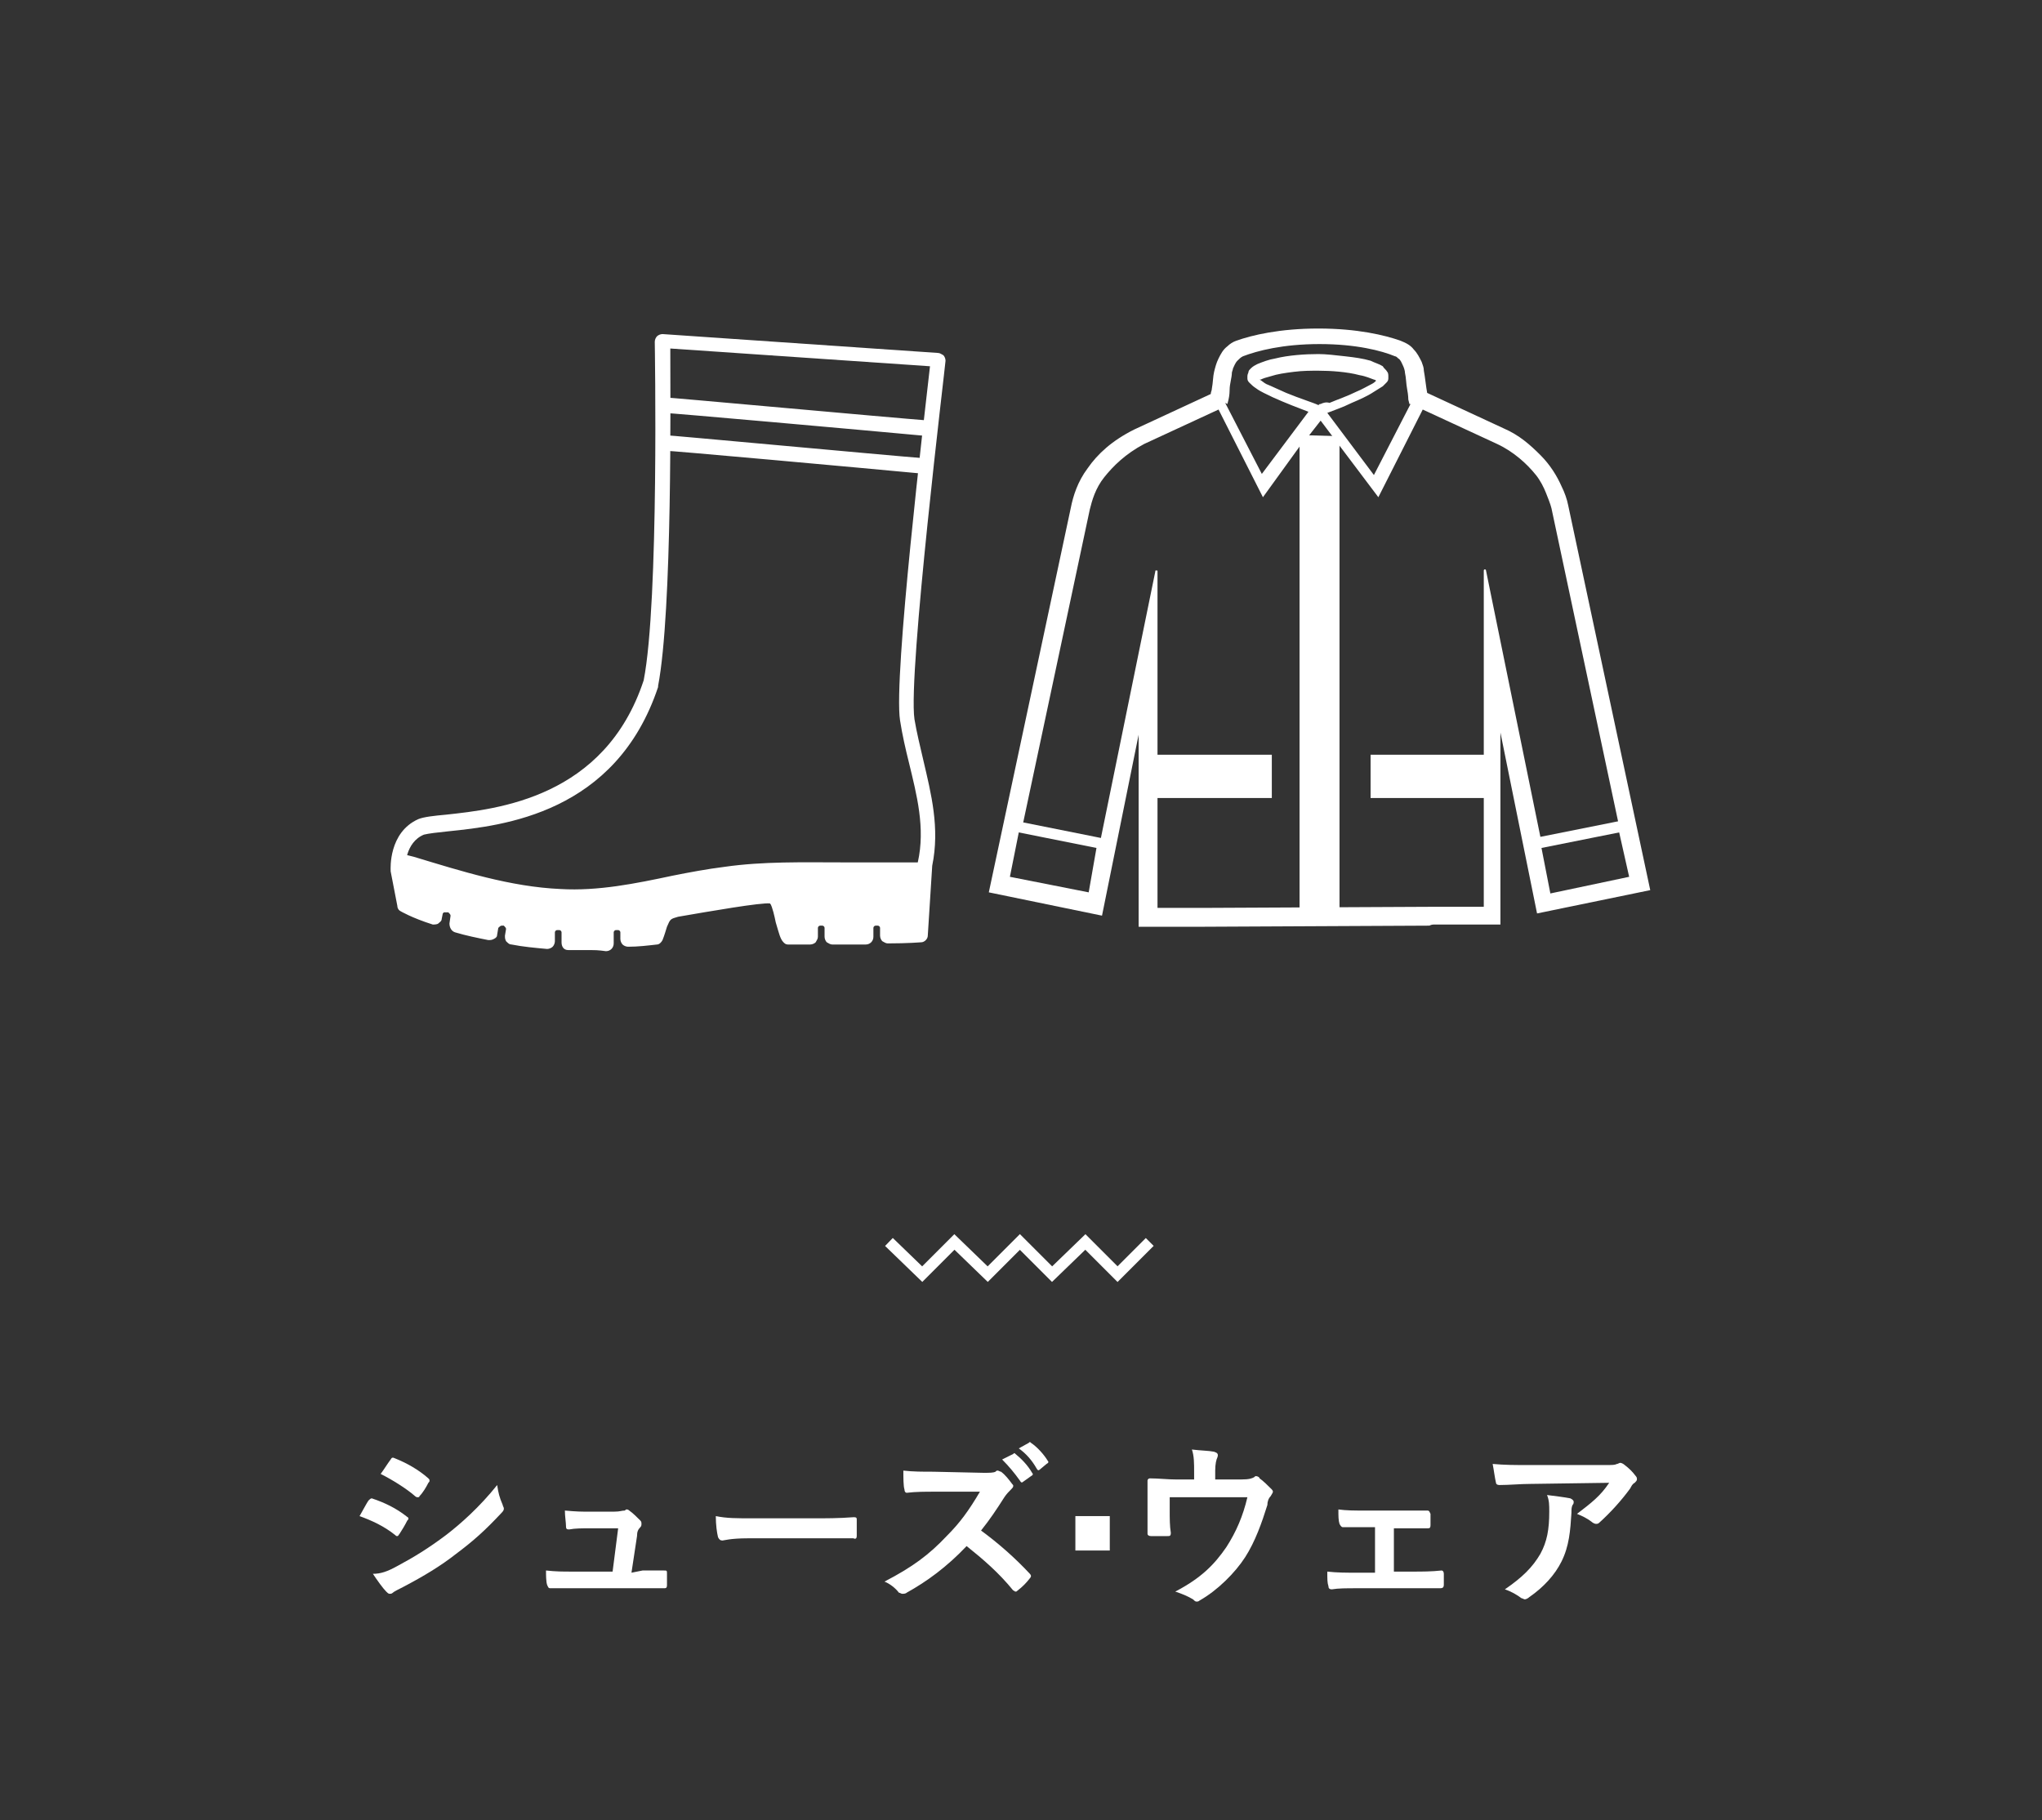 <?xml version="1.0" encoding="utf-8"?>
<!-- Generator: Adobe Illustrator 20.1.0, SVG Export Plug-In . SVG Version: 6.00 Build 0)  -->
<svg version="1.1" id="レイヤー_1" xmlns="http://www.w3.org/2000/svg" xmlns:xlink="http://www.w3.org/1999/xlink" x="0px"
	 y="0px" viewBox="0 0 184 164" style="enable-background:new 0 0 184 164;" xml:space="preserve">
<rect x="0" y="0" width="184" height="164" fill="#333333" stroke="none"/>
<style type="text/css">
	.st0{fill:none;stroke:#FFFFFF;stroke-miterlimit:10;}
	.st1{fill:#FFFFFF;}
</style>
<polyline class="st0" points="103.6,111.9 100.7,114.8 97.8,111.9 94.8,114.8 91.9,111.9 89,114.8 86,111.9 83.1,114.8 80.1,111.9 
	"/>
<g>
	<g>
		<g>
			<path class="st1" d="M53.2,85.6c-0.7,0-1.3,0-2,0c-0.4,0-0.6-0.3-0.6-0.7V84c0-0.1-0.1-0.2-0.2-0.2h-0.2c-0.1,0-0.2,0.1-0.2,0.2
				v0.8c0,0.2-0.1,0.4-0.2,0.5c-0.1,0.1-0.3,0.2-0.5,0.2c-1.1-0.1-2.2-0.2-3.2-0.4c-0.2,0-0.3-0.1-0.5-0.3c-0.1-0.2-0.1-0.3-0.1-0.5
				l0.1-0.6c0-0.1-0.1-0.2-0.2-0.3l-0.2,0c-0.1,0-0.2,0.1-0.3,0.2l-0.1,0.6c0,0.2-0.1,0.3-0.3,0.4c-0.2,0.1-0.3,0.1-0.5,0.1
				c-1-0.2-2-0.4-3-0.7c-0.3-0.1-0.5-0.4-0.5-0.8l0.1-0.7c0-0.1-0.1-0.2-0.2-0.3l-0.2,0c-0.1,0-0.1,0-0.2,0c0,0-0.1,0.1-0.1,0.1
				l-0.1,0.5c0,0.2-0.2,0.3-0.3,0.4s-0.4,0.1-0.5,0.1c-1.9-0.6-2.9-1.2-2.9-1.2c-0.2-0.1-0.3-0.3-0.3-0.5l-0.6-3.1c0,0,0-0.1,0-0.1
				c0-0.1-0.2-3.4,2.5-4.6c0.5-0.2,1.4-0.3,2.5-0.4c4.6-0.5,14.3-1.5,17.8-12.1C59.4,54.2,59,31,59,30.8c0-0.2,0.1-0.4,0.2-0.5
				c0.1-0.1,0.3-0.2,0.5-0.2l24.8,1.7c0.2,0,0.3,0.1,0.5,0.2c0.1,0.1,0.2,0.3,0.2,0.5c0,0.3-3.4,28.2-2.8,32.3
				c0.2,1.2,0.5,2.4,0.8,3.7c0.7,3,1.5,6.1,0.8,9.5l-0.4,6.3c0,0.3-0.3,0.6-0.6,0.6c0,0-1.2,0.1-3,0.1c-0.2,0-0.3-0.1-0.5-0.2
				c-0.1-0.1-0.2-0.3-0.2-0.5v-0.7c0-0.1-0.1-0.2-0.2-0.2h-0.2c-0.1,0-0.2,0.1-0.2,0.2v0.8c0,0.4-0.3,0.7-0.7,0.7c-0.9,0-2,0-3,0
				c-0.2,0-0.3-0.1-0.5-0.2c-0.1-0.1-0.2-0.3-0.2-0.5v-0.8c0-0.1-0.1-0.2-0.2-0.2h-0.2c-0.1,0-0.2,0.1-0.2,0.2v0.8
				c0,0.2-0.1,0.3-0.2,0.5c-0.1,0.1-0.3,0.2-0.5,0.2c-0.7,0-1.3,0-2,0c-0.2,0-0.3-0.1-0.4-0.2c-0.3-0.3-0.4-0.8-0.7-1.8
				c-0.1-0.5-0.3-1.4-0.5-1.7c-0.8-0.1-5.4,0.7-8.3,1.2c-0.7,0.2-0.7,0.2-1,0.9c-0.1,0.3-0.2,0.7-0.4,1.2c-0.1,0.2-0.3,0.4-0.5,0.4
				c-0.9,0.1-1.7,0.2-2.6,0.2c-0.2,0-0.4-0.1-0.5-0.2c-0.1-0.1-0.2-0.3-0.2-0.5V84c0-0.1-0.1-0.2-0.2-0.2h-0.2
				c-0.1,0-0.2,0.1-0.2,0.2v1c0,0.4-0.3,0.7-0.7,0.7C53.9,85.6,53.5,85.6,53.2,85.6z M51.9,84.3c0.6,0,1.1,0,1.7,0V84
				c0-0.9,0.7-1.6,1.5-1.6h0.2c0.9,0,1.5,0.7,1.5,1.6v0.2c0.5,0,0.9-0.1,1.4-0.1c0.1-0.3,0.2-0.6,0.3-0.8c0.4-1.1,0.6-1.5,2-1.8
				c0.3-0.1,7.9-1.6,9-1.2c0.8,0.3,1.1,1.4,1.4,2.6c0.1,0.3,0.2,0.7,0.2,0.9c0.3,0,0.6,0,0.9,0v-0.1c0-0.9,0.7-1.6,1.6-1.6h0.2
				c0.9,0,1.6,0.7,1.6,1.6v0.1c0.6,0,1.2,0,1.7,0v-0.1c0-0.9,0.7-1.6,1.6-1.6H79c0.9,0,1.6,0.7,1.6,1.6v0c0.7,0,1.3,0,1.7-0.1
				l0.4-5.8c0,0,0-0.1,0-0.1c0.7-3.1-0.1-6.1-0.8-9c-0.3-1.2-0.6-2.5-0.8-3.8c-0.6-3.9,2.2-27.5,2.7-31.9l-23.4-1.6
				c0,4.1,0.2,23.6-1.1,30.4c0,0,0,0.1,0,0.1c-3.8,11.4-14,12.5-18.9,13c-1,0.1-1.8,0.2-2.2,0.3c-1.7,0.7-1.7,2.9-1.7,3.2l0.5,2.7
				c0.3,0.2,0.9,0.4,1.7,0.7c0.2-0.7,1-1.2,1.8-1l0.2,0c0.8,0.2,1.4,1,1.2,1.8l0,0.1c0.5,0.1,1.1,0.3,1.6,0.4c0.2-0.8,1-1.4,1.8-1.2
				l0.2,0c0.4,0.1,0.8,0.3,1,0.7c0.2,0.3,0.3,0.7,0.2,1.1c0.6,0.1,1.2,0.1,1.8,0.2V84c0-0.9,0.7-1.6,1.5-1.6h0.2
				c0.9,0,1.5,0.7,1.5,1.6L51.9,84.3L51.9,84.3z"/>
			<g>
				<path class="st1" d="M59.8,36.6c0.5,0,23.9,2.1,23.9,2.1"/>
				<path class="st1" d="M83.7,39.3C83.7,39.3,83.7,39.3,83.7,39.3c-6.5-0.6-23.3-2.1-23.9-2.1c-0.4,0-0.7-0.3-0.7-0.7
					c0-0.4,0.3-0.7,0.7-0.7c0.5,0,20.1,1.8,24,2.1c0.4,0,0.6,0.4,0.6,0.7C84.4,39.1,84.1,39.3,83.7,39.3z"/>
			</g>
			<g>
				<path class="st1" d="M59.8,40c0.5,0,23.5,2.1,23.5,2.1"/>
				<path class="st1" d="M83.4,42.7C83.3,42.7,83.3,42.7,83.4,42.7c-6.4-0.6-22.9-2.1-23.6-2.1c-0.4,0-0.7-0.3-0.7-0.7
					c0-0.4,0.3-0.7,0.7-0.7c0.5,0,19.8,1.8,23.6,2.1c0.4,0,0.6,0.4,0.6,0.7C84,42.5,83.7,42.7,83.4,42.7z"/>
			</g>
		</g>
		<path class="st1" d="M51.6,81.4c-0.4,0-0.8,0-1.2,0c-4.7-0.2-9.2-1.6-13.5-3l-0.8-0.2c-0.3-0.1-0.5-0.5-0.4-0.8s0.5-0.6,0.8-0.4
			l0.8,0.2c4.3,1.3,8.7,2.7,13.2,2.9c3.4,0.2,6.8-0.5,10.1-1.2c1.5-0.3,3.1-0.6,4.7-0.8c3.5-0.5,7.1-0.4,10.5-0.4c1.1,0,2.2,0,3.2,0
			h4.1c0.4,0,0.7,0.3,0.7,0.7c0,0.4-0.3,0.7-0.7,0.7h-4.1c-1.1,0-2.2,0-3.2,0c-3.4-0.1-6.9-0.1-10.3,0.4c-1.5,0.2-3.1,0.5-4.6,0.8
			C57.9,80.7,54.8,81.4,51.6,81.4z"/>
	</g>
	<path class="st1" d="M36.3,81.7l2.7,1c0,0,0.5-1.4,1.4-1s0.9,2.2,0.9,2.2l2.2,0.2c0,0,0.8-1.4,1.6-1.1s1.2,1.7,1.2,1.7l2.8,0.1
		c0,0,0.7-1.7,1.4-1.6s0.9,1.8,0.9,1.8H54c0,0,0.7-1.7,1.2-1.6s1,0.1,1.1,0.8s0.1,0.7,0.1,0.7l2.2-0.1l1.1-2.1l9.2-1.6l0.8,0.5
		l1,3.1h1.9c0,0,0-1.5,1.1-1.5s1.4,1.4,1.4,1.4l2.6-0.1c0,0,0.3-1.4,1-1.4s1.3,1.4,1.3,1.4l2.9-0.1l0.2-5.8c0,0-10.2,0.1-12.3,0.1
		c-2.1,0-3.2-0.3-7.9,0.6c-4.8,0.9-9.4,1.9-13.8,1.5c-4.4-0.4-11.5-2.8-11.5-2.8l-1.9-0.4l0.2,1.5L36.3,81.7z"/>
</g>
<g>
	<path class="st1" d="M128.8,83.4c0.2-0.1,0.3-0.1,0.5-0.1c2.7,0,5.1,0,5.1,0h0.8V66l3.3,16.3l10.2-2.1l-7.4-34.7l0,0
		c-0.1-0.5-0.3-1.1-0.6-1.7c-0.4-0.9-1-1.9-1.9-2.8c-0.9-0.9-1.9-1.8-3.3-2.4l-6.9-3.2c-0.1-0.5-0.2-1.5-0.3-2
		c0-0.3-0.1-0.5-0.2-0.8c-0.2-0.4-0.4-0.8-0.7-1.1c-0.3-0.4-0.7-0.6-1.2-0.8c-1.4-0.5-3.9-1.1-7.4-1.1c-3.5,0-6,0.6-7.4,1.1
		c-0.3,0.1-0.6,0.3-0.8,0.5c-0.4,0.3-0.6,0.7-0.8,1.1c-0.2,0.4-0.3,0.8-0.4,1.2c-0.1,0.4-0.1,1-0.2,1.5c0,0.2-0.1,0.3-0.1,0.5
		l-6.9,3.2h0c-2,1-3.3,2.2-4.2,3.5c-0.9,1.2-1.3,2.5-1.5,3.5l-7.4,34.7l10.2,2.1l3.3-16.3v17.3h0.8c0,0,2.4,0,5.1,0 M110.6,36.4
		l0.1-0.4c0,0,0.1-0.4,0.1-0.9s0.2-1.1,0.2-1.5c0-0.1,0.1-0.3,0.1-0.4c0.1-0.2,0.2-0.5,0.4-0.7c0.2-0.2,0.3-0.3,0.5-0.4
		c1.3-0.5,3.6-1.1,6.9-1.1s5.6,0.6,6.8,1.1c0.1,0,0.2,0.1,0.3,0.2c0.2,0.1,0.3,0.4,0.4,0.6c0.1,0.2,0.2,0.5,0.2,0.7
		c0.1,0.4,0.1,1,0.2,1.5s0.1,0.9,0.1,0.9l0.1,0.4l0.1,0l-3.3,6.4l-4.2-5.6c0.5-0.2,1.4-0.5,2.2-0.9c0.7-0.3,1.4-0.6,2-1
		c0.3-0.2,0.5-0.3,0.8-0.5c0.1-0.1,0.2-0.2,0.3-0.3c0.1-0.1,0.2-0.2,0.2-0.4c0-0.1,0-0.1,0-0.2c0-0.1,0-0.3-0.1-0.4
		c-0.1-0.2-0.3-0.3-0.4-0.5c-0.3-0.2-0.7-0.3-1.1-0.5c-0.7-0.2-1.4-0.3-2.3-0.4s-1.7-0.2-2.4-0.2c-1.2,0-2.7,0.1-3.9,0.4
		c-0.6,0.1-1.1,0.3-1.6,0.5c-0.2,0.1-0.4,0.2-0.6,0.4c-0.1,0.1-0.2,0.2-0.2,0.3s-0.1,0.2-0.1,0.4c0,0.1,0,0.1,0,0.2
		c0,0.2,0.1,0.3,0.2,0.4c0.2,0.2,0.3,0.3,0.6,0.5c0.4,0.3,0.9,0.5,1.5,0.8c1.1,0.5,2.4,1,3.2,1.3l-4.2,5.6l-3.3-6.4L110.6,36.4z
		 M119,36.4c-0.1,0-0.1,0-0.2,0.1c-0.4-0.2-1.7-0.6-2.9-1.1c-0.7-0.3-1.3-0.6-1.8-0.8c-0.2-0.1-0.4-0.3-0.6-0.4c0,0,0,0,0,0
		c0,0,0.1,0,0.1,0c0.2-0.1,0.5-0.2,0.9-0.3c0.6-0.2,1.3-0.3,2.1-0.4c0.8-0.1,1.5-0.1,2.2-0.1c1.1,0,2.6,0.1,3.7,0.4
		c0.6,0.1,1,0.3,1.3,0.4c0.1,0,0.2,0.1,0.2,0.1c-0.1,0.1-0.2,0.2-0.4,0.3c-0.4,0.2-0.9,0.5-1.4,0.7c-0.8,0.4-1.7,0.7-2.4,1
		C119.5,36.2,119.2,36.3,119,36.4z M98.1,80.4L91,79l0.8-4l7,1.4L98.1,80.4z M108.5,81.8c-1.3,0-2.6,0-3.5,0c-0.3,0-0.5,0-0.7,0
		V51.5c0-0.1,0-0.1-0.1-0.1c-0.1,0-0.1,0-0.1,0.1l-4.9,24l-7-1.4l6-28.2c0.2-0.8,0.5-1.9,1.3-2.9s1.9-2.1,3.6-3l6.7-3.1l4,7.9
		l3.4-4.7v0.1l1.8-2.3l5.2,6.9l4-7.9l6.7,3.1l0,0c1.5,0.7,2.7,1.8,3.5,2.8c0.4,0.5,0.7,1.1,0.9,1.6c0.2,0.5,0.4,1,0.5,1.4l0,0
		l6,28.2l-7,1.4l-4.9-24c0-0.1-0.1-0.1-0.1-0.1s-0.1,0-0.1,0.1v30.3c-0.9,0-2.5,0-4.3,0 M138.9,76.4l7-1.4l0.9,4l-7.1,1.5
		L138.9,76.4z"/>
	<polyline class="st1" points="117.1,39.2 117.1,82.5 120.7,82.5 120.7,39.3 	"/>
	<g>
		<rect x="103.7" y="68" class="st1" width="10.9" height="3.9"/>
	</g>
	<g>
		<rect x="123.5" y="68" class="st1" width="10.9" height="3.9"/>
	</g>
</g>
<g>
	<path class="st1" d="M33.2,135.2c0.1-0.1,0.2-0.2,0.3-0.2c1.2,0.4,2.2,0.9,3.1,1.6c0.1,0.1,0.2,0.1,0.2,0.2c0,0.1,0,0.1-0.1,0.2
		c-0.2,0.4-0.5,0.9-0.7,1.2c-0.1,0.1-0.1,0.2-0.2,0.2c-0.1,0-0.1,0-0.2-0.1c-1-0.8-2.1-1.3-3.2-1.7C32.8,135.9,33,135.5,33.2,135.2z
		 M35.8,141.1c1.5-0.8,2.8-1.6,4.4-2.8c1.3-1,3-2.5,4.6-4.5c0.1,0.7,0.2,1.1,0.5,1.8c0,0.1,0.1,0.2,0.1,0.3c0,0.1,0,0.2-0.2,0.4
		c-1.5,1.6-2.5,2.5-4.1,3.7c-1.4,1.1-2.9,2-4.8,3c-0.4,0.2-0.8,0.4-0.9,0.5c-0.1,0.1-0.2,0.1-0.3,0.1c-0.1,0-0.2-0.1-0.3-0.2
		c-0.3-0.3-0.8-1-1.2-1.6C34.3,141.8,34.9,141.6,35.8,141.1z M35.2,131.5c0.1-0.2,0.2-0.2,0.4-0.1c1,0.4,2.1,1,3,1.8
		c0.1,0.1,0.1,0.1,0.1,0.2c0,0.1,0,0.1-0.1,0.2c-0.2,0.4-0.5,0.9-0.8,1.2c0,0.1-0.1,0.1-0.2,0.1c-0.1,0-0.2-0.1-0.2-0.1
		c-0.8-0.7-2.1-1.5-3.1-2C34.6,132.4,34.9,131.9,35.2,131.5z"/>
	<path class="st1" d="M57.9,141.5c0.6,0,1.3,0,1.9,0c0.3,0,0.3,0,0.3,0.3c0,0.3,0,0.7,0,1c0,0.3-0.1,0.3-0.3,0.3c-0.7,0-1.5,0-2.2,0
		h-5.9c-0.7,0-1.3,0-2.1,0c-0.2,0-0.2-0.1-0.3-0.3c-0.1-0.3-0.1-0.9-0.1-1.3c0.9,0.1,1.5,0.1,2.3,0.1h3.7l0.5-3.9h-2.6
		c-0.6,0-1.3,0-1.8,0.1c-0.2,0-0.3,0-0.3-0.3c0-0.3-0.1-0.9-0.1-1.4c1.1,0.1,1.5,0.1,2.2,0.1h2.2c0.6,0,0.7-0.1,1-0.1
		c0.1-0.1,0.1-0.1,0.2-0.1c0.1,0,0.2,0.1,0.2,0.1c0.3,0.2,0.7,0.6,1,0.9c0.1,0.1,0.1,0.2,0.1,0.3c0,0.1,0,0.2-0.1,0.3
		c-0.2,0.2-0.3,0.4-0.3,0.8l-0.5,3.3L57.9,141.5L57.9,141.5z"/>
	<path class="st1" d="M67.4,138.6c-1.6,0-2.2,0.2-2.3,0.2c-0.2,0-0.3-0.1-0.4-0.3c-0.1-0.4-0.2-1.1-0.2-1.9c1,0.2,1.8,0.2,3.5,0.2
		h5.2c1.2,0,2.4,0,3.7-0.1c0.2,0,0.3,0,0.3,0.2c0,0.5,0,1,0,1.5c0,0.2-0.1,0.3-0.3,0.2c-1.2,0-2.4,0-3.6,0L67.4,138.6L67.4,138.6z"
		/>
	<path class="st1" d="M88.6,132.7c0.6,0,0.9,0,1.1-0.1c0.1-0.1,0.1-0.1,0.2-0.1c0.1,0,0.2,0.1,0.3,0.1c0.4,0.3,0.7,0.7,1,1.1
		c0.1,0.1,0.1,0.1,0.1,0.2c0,0.1-0.1,0.2-0.2,0.3c-0.2,0.2-0.4,0.4-0.6,0.7c-0.7,1.1-1.3,2-2.1,3c1.5,1.1,3,2.4,4.4,3.9
		c0.1,0.1,0.1,0.2,0.1,0.2s0,0.1-0.1,0.2c-0.3,0.4-0.7,0.8-1.1,1.1c-0.1,0.1-0.1,0.1-0.2,0.1c-0.1,0-0.1-0.1-0.2-0.1
		c-1.3-1.6-2.7-2.8-4.2-4c-1.8,1.9-3.6,3.2-5.4,4.2c-0.1,0.1-0.3,0.1-0.4,0.1c-0.1,0-0.2-0.1-0.3-0.1c-0.3-0.4-0.8-0.8-1.3-1
		c2.5-1.3,4-2.4,5.6-4.1c1.2-1.2,2-2.3,3-4l-4.1,0c-0.8,0-1.7,0-2.5,0.1c-0.1,0-0.2-0.1-0.2-0.3c-0.1-0.3-0.1-1.1-0.1-1.7
		c0.9,0.1,1.7,0.1,2.7,0.1L88.6,132.7L88.6,132.7z M91.3,131c0.1-0.1,0.1-0.1,0.2,0c0.5,0.4,1.1,1,1.5,1.7c0.1,0.1,0.1,0.2-0.1,0.3
		l-0.7,0.5c-0.1,0.1-0.2,0.1-0.3-0.1c-0.5-0.7-1-1.3-1.6-1.9L91.3,131z M92.7,130c0.1-0.1,0.1-0.1,0.2,0c0.6,0.4,1.2,1.1,1.5,1.6
		c0.1,0.1,0.1,0.2-0.1,0.3l-0.6,0.5c-0.1,0.1-0.2,0.1-0.3-0.1c-0.4-0.7-0.9-1.3-1.6-1.8L92.7,130z"/>
	<path class="st1" d="M111.8,133.3c0.8,0,1-0.1,1.2-0.2c0.1-0.1,0.1-0.1,0.2-0.1c0.1,0,0.3,0.1,0.3,0.2c0.3,0.2,0.8,0.7,1.1,1
		c0.1,0.1,0.1,0.2,0.1,0.2c0,0.1-0.1,0.2-0.2,0.4c-0.2,0.2-0.3,0.5-0.3,0.8c-0.5,1.6-1.1,3.3-2,4.7c-0.9,1.4-2.5,3-4.1,3.9
		c-0.1,0.1-0.2,0.1-0.3,0.1c-0.1,0-0.2-0.1-0.3-0.2c-0.5-0.3-1-0.5-1.6-0.7c2.3-1.2,3.5-2.4,4.6-4c0.9-1.4,1.5-2.8,1.9-4.5h-7v1.3
		c0,0.6,0,1.3,0.1,1.9c0,0.3-0.1,0.3-0.3,0.3c-0.5,0-1,0-1.5,0c-0.2,0-0.3-0.1-0.3-0.2c0-0.8,0-1.3,0-2V135c0-0.5,0-1.1,0-1.6
		c0-0.1,0.1-0.2,0.2-0.2c0.8,0,1.6,0.1,2.4,0.1h1.6v-0.6c0-0.9,0-1.5-0.2-2.1c0.8,0.1,1.5,0.1,2,0.2c0.3,0.1,0.4,0.2,0.3,0.5
		c-0.1,0.2-0.2,0.6-0.2,1.2v0.8L111.8,133.3L111.8,133.3z"/>
	<path class="st1" d="M125.6,141.6h1.7c0.8,0,1.7,0,2.6-0.1c0.1,0,0.2,0.1,0.2,0.3c0,0.3,0,0.7,0,1c0,0.2-0.1,0.3-0.3,0.3
		c-0.8,0-1.8,0-2.5,0h-5c-1,0-1.7,0-2.3,0.1c-0.2,0-0.3-0.1-0.3-0.3c-0.1-0.3-0.1-0.6-0.1-1.3c0.9,0.1,1.7,0.1,2.7,0.1h1.6v-4.1H123
		c-0.7,0-1.2,0-2,0c-0.1,0-0.2-0.1-0.3-0.3c-0.1-0.3-0.1-0.7-0.1-1.3c0.7,0.1,1.5,0.1,2.2,0.1h3.6c0.7,0,1.5,0,2.2,0
		c0.2,0,0.2,0.1,0.3,0.3c0,0.3,0,0.7,0,1c0,0.3-0.1,0.3-0.3,0.3c-0.6,0-1.4,0-2.1,0h-0.9V141.6z"/>
	<path class="st1" d="M137.9,133.7c-0.9,0-1.9,0.1-2.8,0.1c-0.2,0-0.3-0.1-0.3-0.2c-0.1-0.4-0.2-1.2-0.3-1.7c1.1,0.1,2,0.1,3.2,0.1
		h6.9c0.7,0,0.9,0,1.1-0.1c0.1,0,0.2-0.1,0.3-0.1c0.1,0,0.3,0.1,0.4,0.2c0.4,0.3,0.7,0.6,1,1c0.1,0.1,0.1,0.2,0.1,0.3
		c0,0.1-0.1,0.2-0.2,0.3c-0.2,0.1-0.3,0.3-0.4,0.5c-0.8,1.1-1.8,2.2-2.8,3.1c-0.1,0.1-0.2,0.1-0.3,0.1c-0.1,0-0.3-0.1-0.4-0.2
		c-0.4-0.3-0.8-0.5-1.3-0.7c1.3-1,2.1-1.6,2.9-2.8L137.9,133.7L137.9,133.7z M138.8,140c0.6-1.1,0.8-2.2,0.8-3.8c0-0.6,0-1-0.2-1.5
		c0.8,0.1,1.6,0.2,2.1,0.3c0.2,0.1,0.3,0.2,0.3,0.3c0,0.1,0,0.2-0.1,0.3c-0.1,0.2-0.1,0.4-0.1,0.7c-0.1,1.6-0.2,3-0.9,4.4
		c-0.6,1.2-1.6,2.3-2.9,3.2c-0.1,0.1-0.3,0.2-0.4,0.2c-0.1,0-0.2-0.1-0.3-0.1c-0.4-0.3-0.9-0.6-1.5-0.8
		C137.2,142.1,138.1,141.2,138.8,140z"/>
	<rect x="96.9" y="136.6" class="st1" width="3.1" height="3.1"/>
</g>
</svg>
